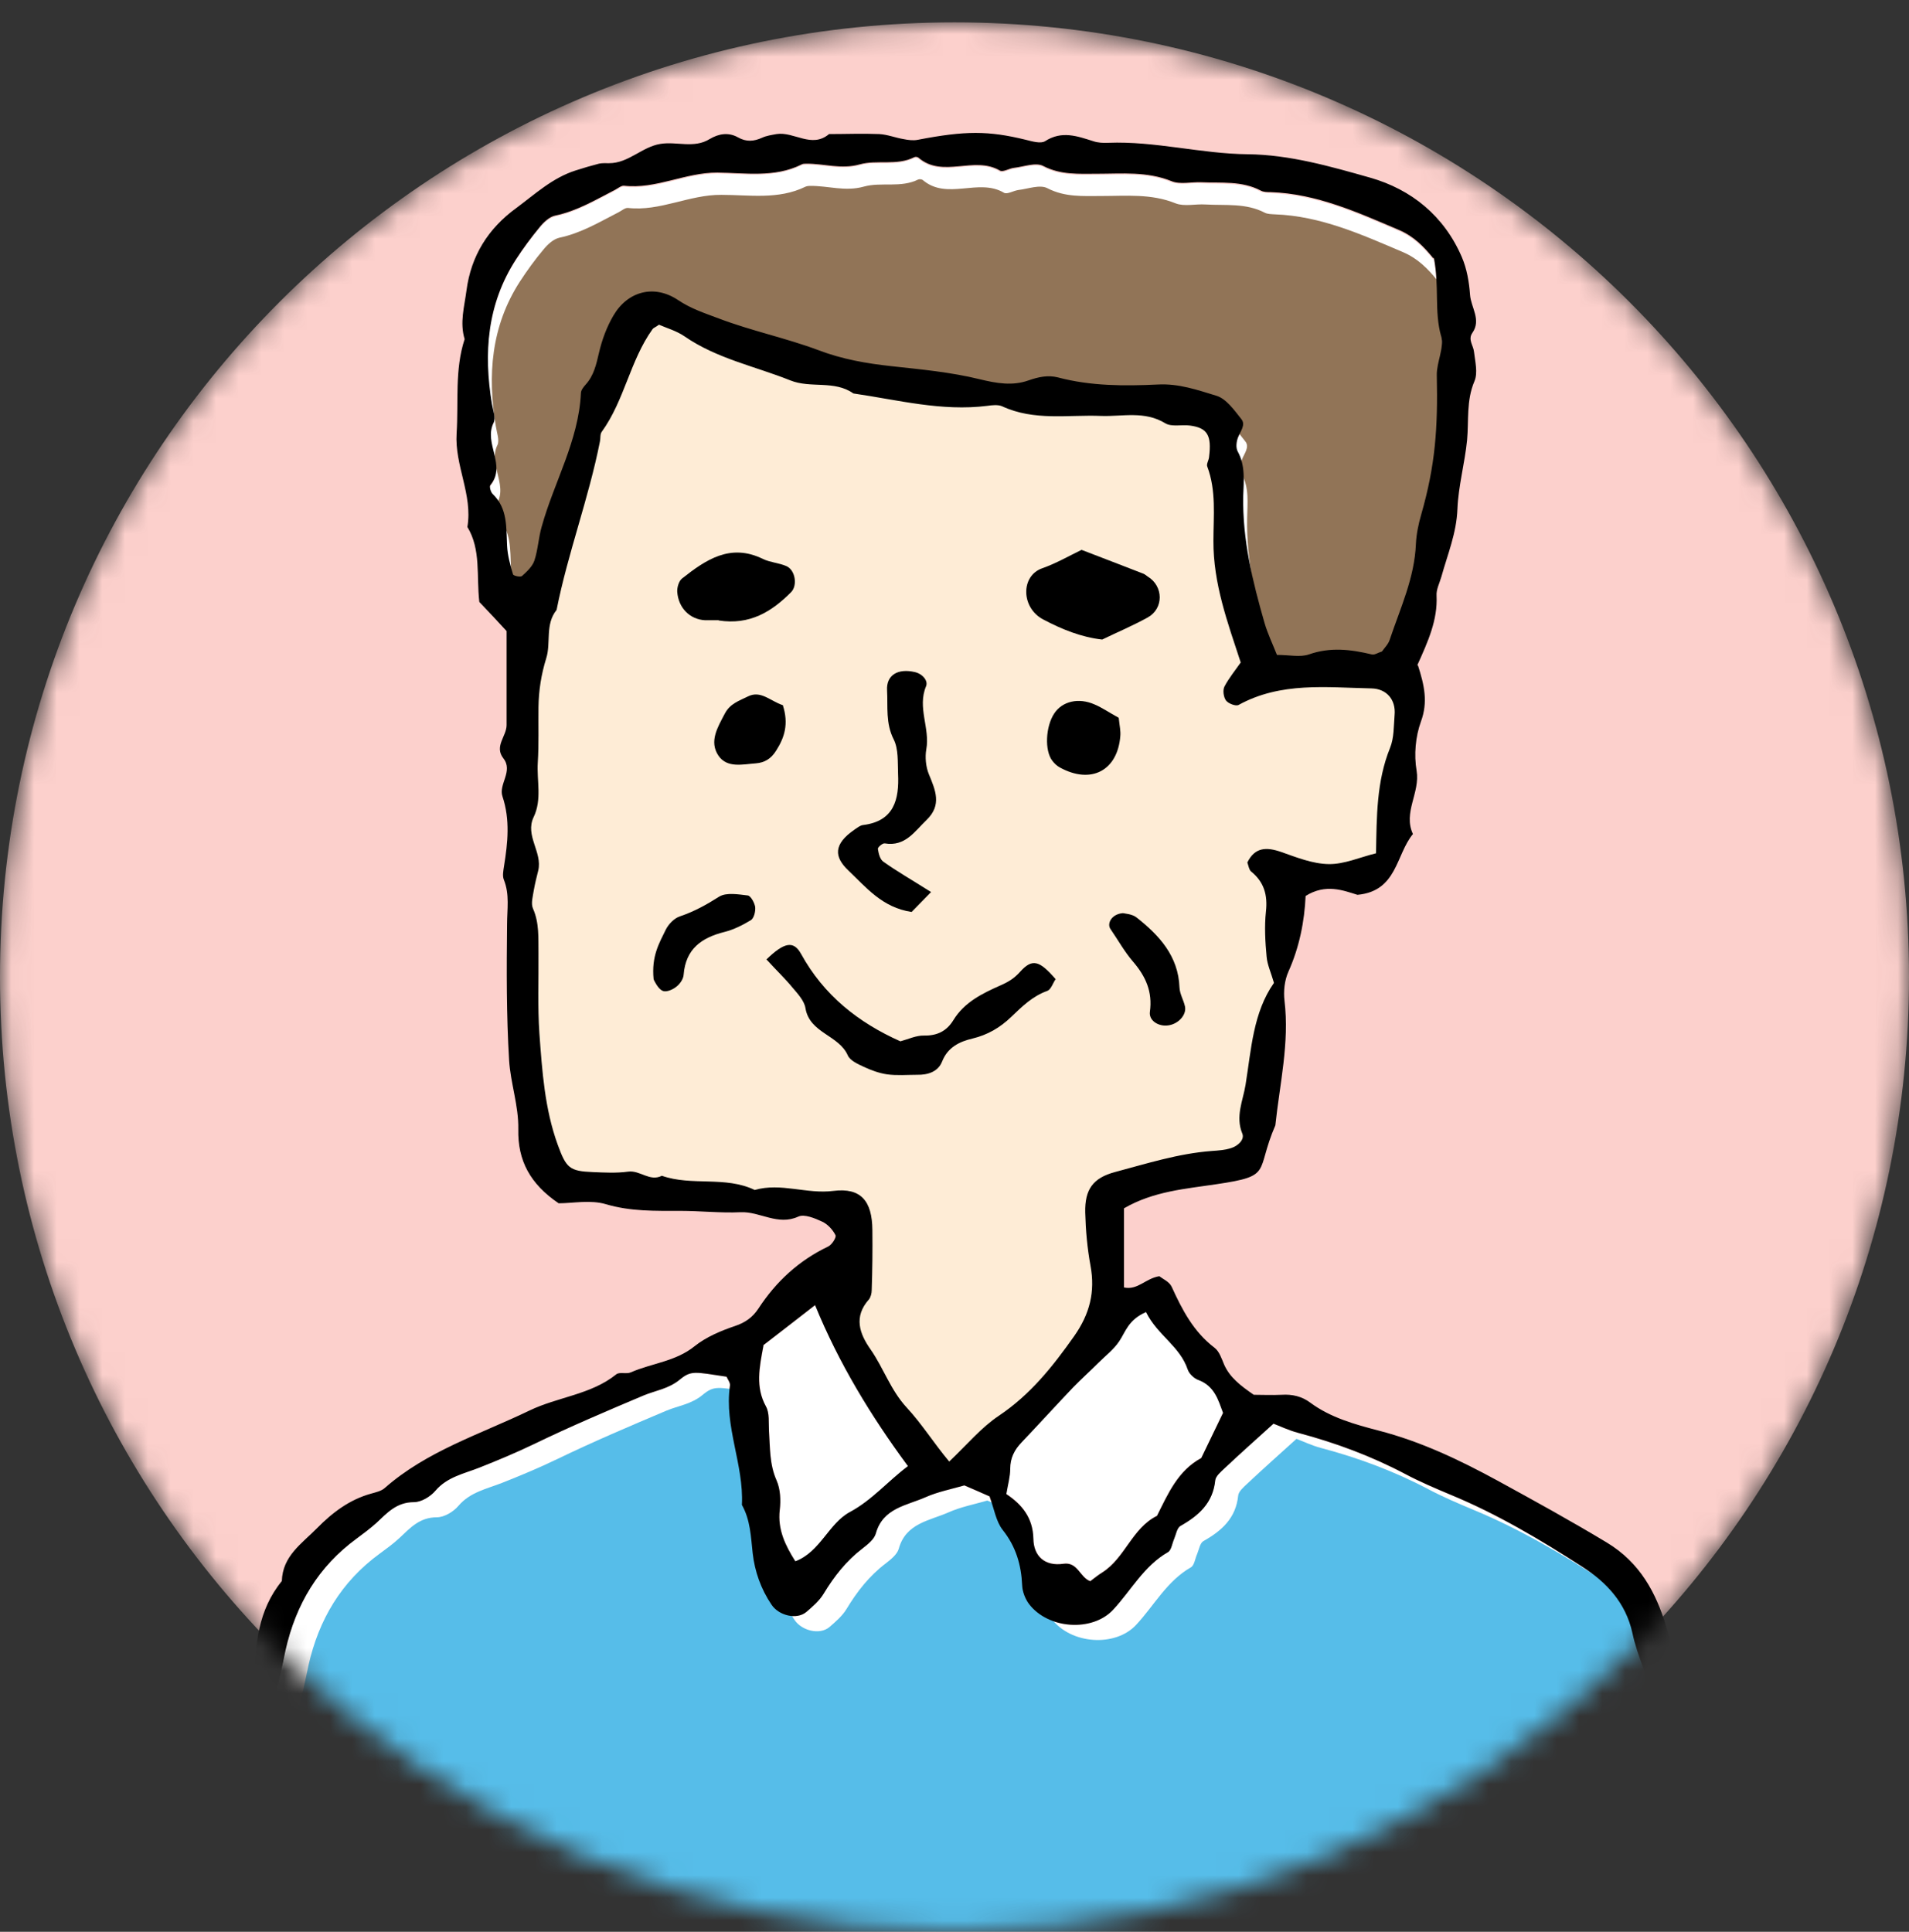 <svg width="84" height="85" viewBox="0 0 84 85" fill="none" xmlns="http://www.w3.org/2000/svg">
<rect x="0" y="0" width="84" height="85" fill="#333333" stroke="none"/>
<mask id="mask0_104_24171" style="mask-type:luminance" maskUnits="userSpaceOnUse" x="0" y="0" width="84" height="85">
<path d="M42 84.984C65.196 84.984 84 66.18 84 42.984C84 19.788 65.196 0.984 42 0.984C18.804 0.984 0 19.788 0 42.984C0 66.18 18.804 84.984 42 84.984Z" fill="white"/>
</mask>
<g mask="url(#mask0_104_24171)">
<path d="M42 84.984C65.196 84.984 84 66.18 84 42.984C84 19.788 65.196 0.984 42 0.984C18.804 0.984 0 19.788 0 42.984C0 66.18 18.804 84.984 42 84.984Z" fill="#FCD0CC"/>
<path d="M46.925 17.635C41.273 17.635 32.797 14.944 29.265 13.599L27.751 14.608L23.21 26.213V29.745V42.359C23.21 43.368 23.21 49.423 23.715 50.937C24.118 52.147 25.228 52.45 25.733 52.45L37.842 53.459V55.477L35.824 56.991L41.879 65.569L48.943 58L48.438 52.45L54.998 50.937L56.511 41.35L57.016 38.827L60.548 38.322L61.557 36.304L62.062 32.772L61.557 29.745C59.539 29.745 55.502 29.543 55.502 28.736C55.502 27.727 54.493 26.717 53.988 21.672C53.484 16.626 53.988 17.635 46.925 17.635Z" fill="#FEECD6"/>
<path d="M33.715 42.225C34.522 41.438 34.926 41.388 35.249 41.973C36.248 43.789 37.761 44.99 39.618 45.818C39.961 45.727 40.315 45.555 40.658 45.565C41.243 45.575 41.657 45.364 41.949 44.889C42.434 44.092 43.231 43.709 44.028 43.355C44.371 43.204 44.623 43.053 44.886 42.76C45.421 42.165 45.734 42.255 46.45 43.083C46.329 43.255 46.248 43.537 46.087 43.598C45.431 43.83 44.977 44.284 44.492 44.748C44.008 45.212 43.463 45.535 42.787 45.697C42.232 45.828 41.707 46.07 41.455 46.706C41.283 47.15 40.839 47.301 40.355 47.291C39.911 47.291 39.467 47.331 39.033 47.271C38.68 47.22 38.327 47.089 38.004 46.938C37.741 46.817 37.408 46.665 37.307 46.443C36.914 45.535 35.622 45.465 35.441 44.355C35.39 44.032 35.097 43.719 34.865 43.446C34.542 43.053 34.169 42.7 33.735 42.225H33.715Z" fill="black"/>
<path d="M40.971 39.248C40.547 39.682 40.304 39.934 40.113 40.126C38.821 39.934 38.115 39.046 37.328 38.3C36.702 37.704 36.662 37.149 37.6 36.503C37.721 36.423 37.852 36.312 37.983 36.301C39.346 36.13 39.568 35.171 39.517 34.051C39.497 33.536 39.538 32.961 39.326 32.537C38.962 31.821 39.073 31.094 39.033 30.378C38.993 29.702 39.507 29.399 40.254 29.571C40.597 29.651 40.849 29.954 40.748 30.196C40.355 31.135 40.93 32.043 40.759 32.971C40.698 33.315 40.739 33.738 40.87 34.061C41.162 34.768 41.455 35.423 40.769 36.08C40.244 36.584 39.83 37.26 38.932 37.109C38.841 37.089 38.619 37.28 38.629 37.351C38.66 37.553 38.72 37.815 38.872 37.916C39.467 38.34 40.103 38.703 40.981 39.258L40.971 39.248Z" fill="black"/>
<path d="M47.591 24.194C48.559 24.568 49.437 24.901 50.315 25.244C50.386 25.274 50.436 25.325 50.497 25.365C51.203 25.789 51.213 26.778 50.497 27.171C49.861 27.524 49.185 27.807 48.499 28.14C47.591 28.039 46.733 27.696 45.895 27.252C44.926 26.737 44.906 25.335 45.865 25.002C46.471 24.79 47.046 24.457 47.591 24.194Z" fill="black"/>
<path d="M31.626 27.291C31.475 27.291 31.253 27.291 31.031 27.291C30.365 27.26 29.85 26.756 29.8 26.039C29.79 25.848 29.87 25.565 30.012 25.454C31.061 24.626 32.141 23.89 33.574 24.596C33.887 24.747 34.28 24.768 34.603 24.909C34.997 25.081 35.098 25.757 34.815 26.049C33.957 26.917 32.989 27.512 31.626 27.301V27.291Z" fill="black"/>
<path d="M49.226 31.582C49.266 31.955 49.317 32.167 49.296 32.389C49.175 33.913 48.005 34.519 46.642 33.772C46.511 33.701 46.4 33.6 46.309 33.479C45.956 33.035 46.007 31.965 46.39 31.39C46.743 30.855 47.46 30.684 48.166 30.997C48.499 31.138 48.802 31.35 49.226 31.582Z" fill="black"/>
<path d="M28.76 43.084C28.659 42.065 29.012 41.49 29.295 40.905C29.416 40.663 29.668 40.4 29.92 40.319C30.546 40.108 31.091 39.805 31.646 39.452C31.959 39.26 32.483 39.351 32.907 39.401C33.038 39.421 33.2 39.724 33.23 39.906C33.25 40.097 33.18 40.39 33.049 40.481C32.685 40.703 32.282 40.905 31.878 41.006C30.869 41.258 30.173 41.752 30.082 42.883C30.072 43.074 29.92 43.296 29.759 43.417C29.608 43.539 29.355 43.65 29.194 43.609C29.032 43.569 28.891 43.347 28.8 43.175C28.73 43.064 28.76 42.893 28.78 43.084H28.76Z" fill="black"/>
<path d="M34.442 31.014C34.714 31.851 34.523 32.447 34.149 33.032C33.927 33.385 33.645 33.557 33.261 33.587C32.686 33.627 32 33.809 31.616 33.254C31.192 32.628 31.576 32.003 31.889 31.407C32.121 30.953 32.535 30.832 32.918 30.64C33.473 30.368 33.877 30.832 34.432 31.024L34.442 31.014Z" fill="black"/>
<path d="M49.417 40.179C49.478 40.199 49.811 40.209 50.013 40.37C51.012 41.158 51.849 42.066 51.9 43.448C51.91 43.731 52.081 44.003 52.142 44.286C52.222 44.669 51.819 45.093 51.345 45.123C50.941 45.154 50.547 44.891 50.598 44.518C50.719 43.64 50.416 42.964 49.861 42.318C49.478 41.874 49.195 41.359 48.862 40.875C48.701 40.643 48.903 40.219 49.407 40.179H49.417Z" fill="black"/>
<path d="M72.879 83.248C73.011 81.411 73.132 79.575 72.708 77.758C72.617 77.375 72.577 77.072 72.779 76.719C73.152 76.083 72.95 75.417 72.779 74.781C72.496 73.802 72.032 72.864 71.82 71.865C71.527 70.523 70.669 69.624 69.62 68.948C67.773 67.758 65.876 66.627 63.828 65.78C63.151 65.497 62.465 65.204 61.819 64.861C60.326 64.074 58.752 63.489 57.117 63.055C56.693 62.944 56.3 62.752 56.027 62.651C55.27 63.338 54.554 63.973 53.857 64.629C53.696 64.781 53.484 64.962 53.464 65.144C53.363 66.143 52.737 66.698 51.93 67.152C51.779 67.243 51.738 67.525 51.657 67.717C51.567 67.919 51.536 68.212 51.385 68.302C50.325 68.908 49.77 69.978 48.973 70.835C48.055 71.824 46.097 71.693 45.26 70.573C45.098 70.351 44.977 70.038 44.967 69.766C44.927 68.858 44.694 68.06 44.109 67.324C43.817 66.95 43.736 66.405 43.534 65.85C43.201 65.699 42.797 65.527 42.424 65.366C41.829 65.537 41.253 65.648 40.729 65.881C39.891 66.254 38.842 66.355 38.529 67.485C38.458 67.737 38.175 67.959 37.943 68.141C37.227 68.686 36.692 69.372 36.228 70.139C36.046 70.442 35.743 70.704 35.471 70.936C35.047 71.29 34.26 71.098 33.937 70.613C33.473 69.927 33.2 69.15 33.11 68.353C33.029 67.616 33.009 66.89 32.635 66.224C32.726 64.448 31.848 62.773 32.111 60.976C32.131 60.855 32.02 60.714 31.959 60.583C30.547 60.371 30.405 60.3 29.901 60.714C29.406 61.128 28.841 61.188 28.306 61.41C26.682 62.096 25.067 62.783 23.483 63.55C22.685 63.933 21.888 64.266 21.071 64.589C20.405 64.851 19.668 64.993 19.153 65.598C18.931 65.86 18.528 66.103 18.205 66.103C17.438 66.103 17.024 66.577 16.55 67.021C16.277 67.263 15.985 67.485 15.682 67.707C13.997 68.938 13.008 70.603 12.554 72.622C12.412 73.267 12.301 73.923 12.089 74.539C11.918 75.023 11.948 75.437 12.039 75.942C12.19 76.789 12.291 77.698 11.746 78.515C11.605 78.727 11.666 79.08 11.656 79.373C11.635 80.917 11.656 82.471 11.615 84.015C11.595 84.802 11.484 85.589 11.373 86.376C15.521 86.487 19.678 86.568 23.836 86.628C35.219 86.79 46.612 86.78 57.995 86.588C62.849 86.507 67.693 86.386 72.546 86.235C72.567 85.871 72.567 85.518 72.567 85.155C72.567 84.499 72.436 83.823 72.859 83.218L72.879 83.248Z" fill="white"/>
<path d="M73.899 83.906C74.03 82.069 74.151 80.233 73.728 78.416C73.637 78.033 73.596 77.73 73.798 77.377C74.171 76.741 73.97 76.075 73.798 75.439C73.516 74.46 73.051 73.522 72.84 72.523C72.547 71.181 71.689 70.283 70.64 69.607C68.793 68.416 66.896 67.286 64.847 66.438C64.171 66.155 63.485 65.863 62.839 65.52C61.346 64.733 59.771 64.147 58.136 63.713C57.713 63.602 57.319 63.41 57.047 63.31C56.29 63.996 55.573 64.632 54.877 65.287C54.715 65.439 54.504 65.621 54.483 65.802C54.383 66.801 53.757 67.356 52.95 67.81C52.798 67.901 52.758 68.184 52.677 68.375C52.586 68.577 52.556 68.87 52.405 68.961C51.345 69.566 50.79 70.636 49.993 71.494C49.075 72.483 47.117 72.351 46.279 71.231C46.118 71.009 45.997 70.696 45.986 70.424C45.946 69.516 45.714 68.719 45.129 67.982C44.836 67.609 44.755 67.064 44.554 66.508C44.221 66.357 43.817 66.186 43.444 66.024C42.848 66.196 42.273 66.307 41.748 66.539C40.911 66.912 39.861 67.013 39.548 68.143C39.478 68.396 39.195 68.618 38.963 68.799C38.246 69.344 37.712 70.03 37.248 70.797C37.066 71.1 36.763 71.362 36.491 71.595C36.067 71.948 35.28 71.756 34.957 71.272C34.492 70.585 34.22 69.808 34.129 69.011C34.048 68.275 34.028 67.548 33.655 66.882C33.746 65.106 32.868 63.431 33.13 61.634C33.15 61.513 33.039 61.372 32.979 61.241C31.566 61.029 31.425 60.958 30.92 61.372C30.426 61.786 29.861 61.846 29.326 62.068C27.701 62.755 26.087 63.441 24.502 64.208C23.705 64.591 22.908 64.924 22.09 65.247C21.424 65.51 20.688 65.651 20.173 66.256C19.951 66.519 19.547 66.761 19.224 66.761C18.457 66.761 18.044 67.235 17.569 67.679C17.297 67.931 17.004 68.143 16.702 68.365C15.016 69.597 14.027 71.261 13.573 73.28C13.432 73.926 13.321 74.582 13.109 75.197C12.938 75.681 12.968 76.095 13.059 76.6C13.21 77.448 13.311 78.356 12.766 79.173C12.625 79.385 12.685 79.738 12.675 80.031C12.655 81.575 12.675 83.129 12.635 84.673C12.615 85.46 12.504 86.247 12.393 87.034C16.55 87.145 20.698 87.226 24.855 87.287C36.238 87.448 47.631 87.438 59.014 87.246C63.868 87.165 68.712 87.044 73.566 86.893C73.586 86.53 73.586 86.177 73.586 85.813C73.586 85.157 73.455 84.481 73.879 83.876L73.899 83.906Z" fill="#56BDE9"/>
<path d="M63.081 11.377C63.333 12.648 63.091 13.758 63.404 14.848C63.545 15.352 63.202 15.978 63.212 16.553C63.263 18.895 63.162 20.519 62.526 22.689C62.405 23.102 62.314 23.547 62.294 23.98C62.233 25.474 61.608 26.806 61.144 28.189C61.073 28.39 60.901 28.552 60.8 28.713C60.629 28.764 60.477 28.875 60.356 28.845C59.428 28.612 58.53 28.501 57.581 28.845C57.198 28.986 56.724 28.865 56.179 28.865C55.997 28.401 55.775 27.936 55.634 27.462C55.109 25.636 54.655 23.789 54.695 21.861C54.705 21.215 54.796 20.539 54.453 19.914C54.362 19.752 54.392 19.48 54.463 19.298C54.564 19.026 54.816 18.743 54.614 18.491C54.302 18.097 53.948 17.593 53.514 17.462C52.687 17.219 51.849 16.927 50.931 16.967C49.468 17.038 47.984 17.048 46.541 16.654C46.097 16.533 45.684 16.634 45.25 16.785C44.533 17.028 43.847 16.917 43.1 16.735C41.829 16.422 40.507 16.301 39.205 16.16C38.105 16.039 37.056 15.857 35.996 15.453C34.573 14.908 33.059 14.606 31.616 14.061C31.001 13.829 30.405 13.637 29.83 13.253C28.781 12.547 27.62 12.86 26.985 13.93C26.692 14.424 26.49 14.999 26.349 15.564C26.228 16.069 26.137 16.563 25.763 16.967C25.663 17.068 25.562 17.219 25.552 17.351C25.451 19.45 24.371 21.256 23.826 23.224C23.685 23.718 23.664 24.243 23.503 24.717C23.422 24.98 23.17 25.201 22.958 25.393C22.898 25.454 22.585 25.393 22.564 25.323C22.443 24.909 22.322 24.475 22.302 24.051C22.262 23.244 22.332 22.426 21.676 21.791C21.586 21.71 21.515 21.458 21.565 21.397C22.292 20.519 21.263 19.55 21.707 18.652C21.808 18.44 21.676 18.097 21.636 17.825C21.263 15.585 21.424 13.425 22.696 11.457C23.019 10.963 23.362 10.488 23.735 10.044C23.917 9.822 24.169 9.59 24.431 9.53C25.39 9.328 26.207 8.833 27.055 8.4C27.186 8.329 27.328 8.208 27.449 8.218C28.861 8.379 30.143 7.633 31.556 7.643C32.777 7.643 34.069 7.865 35.249 7.289C35.31 7.259 35.391 7.249 35.461 7.249C36.248 7.239 36.995 7.511 37.822 7.279C38.579 7.067 39.447 7.35 40.214 6.967C40.265 6.946 40.365 6.956 40.406 6.987C41.486 7.905 42.868 6.886 43.988 7.552C44.12 7.633 44.402 7.461 44.614 7.431C45.048 7.38 45.562 7.178 45.896 7.35C46.673 7.754 47.47 7.693 48.267 7.693C49.367 7.693 50.467 7.582 51.537 8.016C51.92 8.167 52.414 8.036 52.859 8.067C53.736 8.117 54.635 7.996 55.462 8.43C55.583 8.49 55.745 8.49 55.896 8.5C57.924 8.571 59.721 9.388 61.547 10.165C62.203 10.448 62.637 10.892 63.071 11.427L63.081 11.377Z" fill="white"/>
<path d="M63.263 12.307C63.515 13.579 63.273 14.689 63.586 15.778C63.727 16.283 63.384 16.909 63.394 17.484C63.444 19.825 63.343 21.45 62.708 23.619C62.587 24.033 62.496 24.477 62.476 24.911C62.415 26.405 61.789 27.737 61.325 29.119C61.255 29.321 61.083 29.483 60.982 29.644C60.81 29.694 60.659 29.805 60.538 29.775C59.61 29.543 58.712 29.432 57.763 29.775C57.38 29.916 56.905 29.795 56.36 29.795C56.179 29.331 55.957 28.867 55.815 28.393C55.291 26.566 54.836 24.719 54.877 22.792C54.887 22.146 54.978 21.47 54.635 20.844C54.544 20.683 54.574 20.41 54.645 20.229C54.746 19.956 54.998 19.674 54.796 19.422C54.483 19.028 54.13 18.523 53.696 18.392C52.869 18.15 52.031 17.857 51.113 17.898C49.65 17.968 48.166 17.978 46.723 17.585C46.279 17.464 45.865 17.565 45.431 17.716C44.715 17.958 44.029 17.847 43.282 17.666C42.01 17.353 40.688 17.232 39.387 17.09C38.287 16.969 37.237 16.788 36.178 16.384C34.755 15.839 33.241 15.536 31.798 14.991C31.182 14.759 30.587 14.568 30.012 14.184C28.962 13.478 27.802 13.79 27.166 14.86C26.873 15.355 26.672 15.93 26.53 16.495C26.409 17 26.318 17.494 25.945 17.898C25.844 17.999 25.743 18.15 25.733 18.281C25.632 20.38 24.552 22.186 24.008 24.154C23.866 24.649 23.846 25.174 23.685 25.648C23.604 25.91 23.352 26.132 23.14 26.324C23.079 26.384 22.766 26.324 22.746 26.253C22.625 25.84 22.504 25.406 22.484 24.982C22.443 24.174 22.514 23.357 21.858 22.721C21.767 22.641 21.697 22.388 21.747 22.328C22.474 21.45 21.444 20.481 21.888 19.583C21.989 19.371 21.858 19.028 21.818 18.756C21.444 16.515 21.606 14.356 22.877 12.388C23.2 11.893 23.543 11.419 23.917 10.975C24.098 10.753 24.351 10.521 24.613 10.46C25.572 10.259 26.389 9.764 27.237 9.33C27.368 9.26 27.509 9.138 27.63 9.149C29.043 9.31 30.325 8.563 31.738 8.573C32.959 8.573 34.25 8.795 35.431 8.22C35.491 8.19 35.572 8.18 35.653 8.18C36.44 8.17 37.187 8.442 38.014 8.21C38.771 7.998 39.639 8.281 40.406 7.897C40.456 7.877 40.557 7.887 40.598 7.917C41.677 8.836 43.06 7.816 44.18 8.483C44.311 8.563 44.594 8.392 44.806 8.361C45.24 8.311 45.754 8.109 46.087 8.281C46.864 8.684 47.661 8.624 48.459 8.624C49.559 8.624 50.659 8.513 51.728 8.947C52.112 9.098 52.606 8.967 53.05 8.997C53.928 9.048 54.826 8.927 55.654 9.36C55.775 9.421 55.936 9.421 56.088 9.431C58.116 9.502 59.912 10.319 61.739 11.096C62.395 11.379 62.829 11.823 63.263 12.358V12.307Z" fill="#917457"/>
<path d="M50.436 57.729C50.93 58.718 51.919 59.213 52.263 60.242C52.323 60.423 52.535 60.636 52.717 60.696C53.443 60.958 53.605 61.594 53.817 62.149C53.483 62.835 53.171 63.491 52.858 64.137C51.829 64.692 51.395 65.711 50.91 66.68C49.81 67.225 49.498 68.537 48.498 69.173C48.317 69.294 48.145 69.435 47.974 69.556C47.51 69.395 47.429 68.698 46.793 68.789C45.965 68.91 45.491 68.446 45.471 67.689C45.451 66.771 44.987 66.186 44.28 65.722C44.351 65.298 44.442 64.954 44.452 64.611C44.452 64.137 44.644 63.774 44.956 63.441C45.713 62.644 46.46 61.826 47.217 61.029C47.57 60.656 47.953 60.312 48.327 59.949C48.64 59.636 49.003 59.364 49.245 59.001C49.528 58.587 49.649 58.052 50.436 57.709V57.729Z" fill="white"/>
<path d="M33.594 59.203C34.391 58.577 35.088 58.042 35.875 57.437C36.914 60 38.337 62.321 39.962 64.521C39.074 65.197 38.398 66.014 37.409 66.539C36.46 67.043 36.097 68.295 35.007 68.709C34.573 68.022 34.22 67.316 34.321 66.448C34.371 66.024 34.341 65.53 34.179 65.146C33.867 64.44 33.897 63.703 33.846 62.977C33.826 62.613 33.877 62.2 33.715 61.897C33.251 61.039 33.423 60.181 33.604 59.213L33.594 59.203Z" fill="white"/>
<path d="M62.394 29.281C62.677 30.159 62.838 30.895 62.526 31.743C62.283 32.409 62.213 33.216 62.334 33.913C62.495 34.881 61.728 35.749 62.172 36.698C61.416 37.606 61.486 39.211 59.73 39.372C59.105 39.18 58.338 38.867 57.45 39.422C57.399 40.542 57.177 41.673 56.693 42.752C56.521 43.136 56.471 43.62 56.521 44.034C56.743 45.891 56.309 47.697 56.118 49.514C55.219 51.593 56.047 51.734 53.514 52.107C52.182 52.309 50.759 52.41 49.457 53.167V56.648C50.063 56.779 50.396 56.255 51.011 56.154C51.153 56.265 51.455 56.396 51.556 56.618C52.02 57.637 52.525 58.606 53.443 59.302C53.655 59.464 53.756 59.787 53.867 60.049C54.12 60.614 54.584 60.967 55.169 61.371C55.512 61.371 55.956 61.391 56.4 61.371C56.864 61.341 57.288 61.442 57.651 61.714C58.55 62.38 59.619 62.673 60.659 62.945C62.536 63.43 64.241 64.247 65.926 65.165C67.531 66.043 69.125 66.921 70.7 67.87C72.173 68.758 72.869 70.09 73.313 71.553C73.646 72.653 73.999 73.803 73.838 75.014C73.757 75.66 73.767 76.316 74.13 76.942C74.383 77.376 74.272 78.627 74.13 79.323C73.838 80.766 73.676 82.21 74.13 83.663C74.151 83.733 74.181 83.804 74.211 83.865C74.474 84.52 73.747 85.065 74.05 85.782C74.262 86.286 74.373 87.023 74.151 87.487C73.848 88.133 74.03 88.799 73.808 89.415C73.727 89.647 73.232 89.768 73.061 89.556C72.879 89.344 72.587 88.991 72.657 88.84C72.96 88.163 72.435 87.578 72.516 86.942C72.587 86.357 72.587 85.762 72.597 85.176C72.597 84.52 72.466 83.844 72.889 83.239C73.02 81.402 73.142 79.566 72.718 77.749C72.627 77.366 72.587 77.063 72.788 76.71C73.162 76.074 72.96 75.408 72.788 74.772C72.506 73.793 72.042 72.855 71.83 71.856C71.537 70.514 70.679 69.616 69.63 68.939C67.783 67.749 65.886 66.618 63.837 65.771C63.161 65.488 62.475 65.196 61.829 64.853C60.336 64.065 58.761 63.48 57.127 63.046C56.703 62.935 56.309 62.743 56.037 62.642C55.28 63.329 54.563 63.964 53.867 64.62C53.706 64.772 53.494 64.953 53.474 65.135C53.373 66.134 52.747 66.689 51.94 67.143C51.788 67.234 51.748 67.517 51.667 67.708C51.577 67.91 51.546 68.203 51.395 68.294C50.335 68.899 49.78 69.969 48.983 70.826C48.065 71.816 46.107 71.684 45.269 70.564C45.108 70.342 44.987 70.029 44.977 69.757C44.936 68.849 44.704 68.051 44.119 67.315C43.826 66.941 43.746 66.396 43.544 65.841C43.211 65.69 42.807 65.519 42.434 65.357C41.838 65.529 41.263 65.64 40.738 65.872C39.901 66.245 38.851 66.346 38.538 67.476C38.468 67.728 38.185 67.951 37.953 68.132C37.237 68.677 36.702 69.363 36.238 70.13C36.056 70.433 35.753 70.695 35.481 70.927C35.057 71.281 34.27 71.089 33.947 70.605C33.483 69.918 33.21 69.141 33.12 68.344C33.039 67.607 33.019 66.881 32.645 66.215C32.736 64.439 31.858 62.764 32.12 60.967C32.141 60.846 32.03 60.705 31.969 60.574C30.556 60.362 30.415 60.291 29.91 60.705C29.416 61.109 28.851 61.179 28.316 61.401C26.691 62.087 25.077 62.774 23.492 63.541C22.695 63.924 21.898 64.257 21.081 64.58C20.415 64.842 19.678 64.984 19.163 65.589C18.941 65.852 18.538 66.094 18.215 66.094C17.448 66.094 17.034 66.568 16.56 67.012C16.287 67.254 15.995 67.476 15.692 67.698C14.007 68.929 13.018 70.594 12.563 72.613C12.422 73.258 12.311 73.915 12.099 74.53C11.928 75.014 11.958 75.428 12.049 75.933C12.2 76.78 12.301 77.689 11.756 78.506C11.615 78.718 11.675 79.071 11.665 79.364C11.645 80.908 11.665 82.462 11.625 84.006C11.585 85.62 11.171 87.195 11.151 88.809C11.151 89.112 10.797 89.284 10.485 89.243C10.293 89.213 9.99 89.092 9.95 88.951C9.809 88.466 9.698 87.962 9.708 87.467C9.718 86.519 9.809 85.56 9.899 84.611C9.98 83.663 9.869 82.724 10.222 81.776C10.575 80.837 10.081 79.717 10.666 78.768C10.707 78.698 10.545 78.516 10.495 78.375C10.212 77.557 10.313 76.77 10.737 76.034C11.12 75.378 11.191 74.681 11.201 73.935C11.221 72.381 11.353 70.847 12.402 69.565C12.432 68.465 13.28 67.92 13.946 67.244C14.632 66.548 15.379 65.983 16.328 65.72C16.54 65.66 16.772 65.609 16.923 65.478C18.78 63.843 21.111 63.117 23.291 62.067C24.542 61.462 25.995 61.371 27.115 60.473C27.256 60.352 27.569 60.473 27.761 60.382C28.689 59.978 29.729 59.908 30.566 59.232C31.071 58.828 31.717 58.556 32.343 58.344C32.797 58.192 33.12 57.96 33.372 57.577C34.149 56.386 35.158 55.458 36.45 54.842C36.611 54.761 36.813 54.438 36.763 54.347C36.641 54.105 36.419 53.863 36.177 53.752C35.854 53.601 35.39 53.409 35.128 53.53C34.219 53.944 33.432 53.298 32.585 53.338C31.707 53.379 30.819 53.278 29.931 53.278C28.831 53.278 27.751 53.308 26.661 52.985C25.985 52.783 25.198 52.945 24.582 52.945C23.331 52.097 22.776 51.068 22.806 49.685C22.826 48.656 22.463 47.657 22.402 46.648C22.281 44.66 22.291 42.662 22.312 40.674C22.312 40.008 22.433 39.362 22.17 38.706C22.1 38.534 22.15 38.302 22.18 38.1C22.342 37.081 22.453 36.072 22.11 35.043C21.928 34.508 22.594 33.933 22.15 33.368C21.736 32.833 22.291 32.399 22.291 31.904C22.291 30.572 22.291 29.25 22.291 27.767C21.959 27.404 21.515 26.929 21.091 26.485C20.959 25.325 21.171 24.184 20.566 23.186C20.808 21.773 20.001 20.481 20.092 19.068C20.182 17.686 20.001 16.273 20.445 14.921C20.223 14.194 20.435 13.488 20.526 12.781C20.727 11.258 21.474 10.057 22.725 9.148C23.553 8.533 24.31 7.827 25.319 7.504C25.662 7.393 26.005 7.292 26.358 7.201C26.5 7.171 26.651 7.181 26.802 7.181C27.66 7.181 28.245 6.464 29.053 6.333C29.769 6.212 30.536 6.545 31.222 6.121C31.626 5.879 32.06 5.808 32.484 6.05C32.847 6.252 33.17 6.222 33.533 6.061C33.725 5.97 33.957 5.939 34.169 5.899C34.936 5.778 35.713 6.545 36.48 5.899C37.217 5.899 37.953 5.869 38.69 5.899C39.053 5.919 39.396 6.061 39.76 6.121C39.961 6.161 40.183 6.192 40.385 6.151C42.474 5.748 43.493 5.748 45.138 6.151C45.421 6.222 45.794 6.333 45.986 6.212C46.723 5.738 47.399 5.99 48.105 6.212C48.307 6.283 48.549 6.293 48.761 6.283C50.83 6.202 52.848 6.767 54.907 6.787C56.753 6.807 58.539 7.322 60.285 7.816C62.102 8.331 63.545 9.502 64.322 11.308C64.544 11.823 64.645 12.408 64.685 12.973C64.725 13.528 65.19 14.073 64.786 14.648C64.584 14.941 64.826 15.193 64.857 15.466C64.907 15.9 65.038 16.404 64.877 16.777C64.513 17.635 64.635 18.503 64.554 19.371C64.453 20.38 64.17 21.389 64.13 22.398C64.09 23.458 63.696 24.396 63.424 25.375C63.343 25.658 63.192 25.94 63.212 26.213C63.262 27.283 62.838 28.221 62.364 29.27L62.394 29.281ZM28.972 14.305C28.831 14.406 28.75 14.426 28.71 14.487C27.721 15.869 27.479 17.615 26.479 18.998C26.399 19.099 26.429 19.28 26.399 19.421C25.904 21.934 24.986 24.336 24.491 26.838C23.977 27.474 24.249 28.282 24.037 28.958C23.815 29.674 23.704 30.381 23.694 31.117C23.684 31.925 23.714 32.742 23.664 33.549C23.613 34.346 23.856 35.174 23.482 35.951C23.089 36.768 23.876 37.495 23.684 38.302C23.613 38.585 23.543 38.867 23.492 39.15C23.452 39.422 23.351 39.745 23.452 39.977C23.735 40.613 23.684 41.279 23.694 41.935C23.704 43.116 23.654 44.297 23.735 45.477C23.856 47.132 23.967 48.787 24.542 50.371C24.915 51.391 25.056 51.532 26.086 51.572C26.601 51.593 27.125 51.623 27.64 51.552C28.165 51.481 28.588 52.006 29.123 51.734C30.445 52.198 31.909 51.734 33.21 52.359C34.361 52.026 35.501 52.551 36.672 52.4C37.883 52.248 38.377 52.844 38.387 54.125C38.397 55.003 38.387 55.891 38.357 56.769C38.357 56.901 38.316 57.072 38.236 57.173C37.55 57.94 37.822 58.687 38.306 59.373C38.882 60.2 39.184 61.159 39.891 61.926C40.557 62.642 41.092 63.5 41.768 64.308C42.545 63.571 43.17 62.814 43.958 62.289C45.34 61.361 46.319 60.13 47.267 58.788C47.954 57.809 48.196 56.84 47.984 55.69C47.843 54.923 47.772 54.136 47.752 53.348C47.732 52.339 48.085 51.835 49.054 51.572C50.456 51.199 51.849 50.755 53.312 50.644C53.605 50.624 53.908 50.604 54.18 50.513C54.473 50.422 54.775 50.139 54.664 49.877C54.352 49.12 54.695 48.424 54.806 47.738C55.058 46.173 55.139 44.549 56.057 43.247C55.926 42.793 55.764 42.45 55.734 42.097C55.673 41.441 55.633 40.764 55.704 40.109C55.785 39.382 55.623 38.807 55.048 38.343C54.957 38.262 54.937 38.09 54.886 37.949C55.219 37.273 55.724 37.263 56.37 37.485C57.056 37.727 57.762 38.01 58.469 38.02C59.155 38.03 59.841 37.717 60.548 37.545C60.578 35.921 60.568 34.387 61.163 32.913C61.345 32.469 61.325 31.955 61.365 31.46C61.426 30.794 61.022 30.3 60.336 30.29C58.358 30.249 56.36 29.997 54.503 31.016C54.382 31.087 54.049 30.956 53.948 30.825C53.837 30.673 53.797 30.37 53.877 30.209C54.079 29.826 54.362 29.483 54.594 29.149C54.019 27.394 53.383 25.678 53.393 23.801C53.393 22.701 53.524 21.591 53.12 20.521C53.08 20.41 53.191 20.249 53.201 20.108C53.322 19.159 53.13 18.826 52.364 18.725C52 18.675 51.556 18.796 51.274 18.624C50.365 18.069 49.407 18.332 48.458 18.301C46.995 18.241 45.512 18.533 44.099 17.878C43.917 17.797 43.655 17.827 43.443 17.857C41.435 18.11 39.507 17.595 37.55 17.312C36.712 16.717 35.673 17.1 34.775 16.737C33.21 16.111 31.535 15.778 30.122 14.8C29.769 14.557 29.335 14.436 28.992 14.285L28.972 14.305ZM63.081 11.379C62.647 10.844 62.213 10.4 61.557 10.117C59.73 9.34 57.934 8.523 55.906 8.452C55.764 8.452 55.593 8.452 55.472 8.382C54.644 7.948 53.746 8.059 52.868 8.018C52.424 7.998 51.93 8.129 51.546 7.968C50.466 7.534 49.377 7.645 48.277 7.645C47.479 7.645 46.682 7.705 45.905 7.302C45.582 7.13 45.057 7.332 44.624 7.383C44.412 7.403 44.139 7.584 43.998 7.504C42.868 6.838 41.485 7.857 40.416 6.938C40.375 6.898 40.274 6.888 40.224 6.918C39.457 7.302 38.589 7.019 37.832 7.231C37.005 7.463 36.258 7.191 35.471 7.201C35.4 7.201 35.319 7.201 35.259 7.241C34.078 7.827 32.786 7.605 31.565 7.594C30.153 7.584 28.871 8.331 27.458 8.17C27.337 8.16 27.196 8.281 27.065 8.351C26.217 8.785 25.4 9.28 24.441 9.482C24.179 9.532 23.926 9.774 23.745 9.996C23.371 10.45 23.018 10.925 22.705 11.409C21.434 13.377 21.272 15.526 21.646 17.777C21.696 18.059 21.827 18.392 21.716 18.604C21.272 19.512 22.302 20.471 21.575 21.349C21.525 21.409 21.595 21.662 21.686 21.742C22.342 22.378 22.271 23.196 22.312 24.003C22.332 24.437 22.453 24.861 22.574 25.274C22.594 25.335 22.897 25.406 22.968 25.345C23.18 25.153 23.422 24.931 23.513 24.669C23.674 24.184 23.694 23.66 23.835 23.175C24.38 21.208 25.46 19.401 25.561 17.302C25.561 17.171 25.672 17.03 25.773 16.919C26.136 16.515 26.237 16.031 26.358 15.516C26.489 14.951 26.701 14.376 26.994 13.881C27.62 12.812 28.79 12.499 29.84 13.205C30.415 13.589 31.01 13.78 31.626 14.012C33.059 14.557 34.573 14.87 36.006 15.405C37.065 15.809 38.115 15.99 39.215 16.111C40.516 16.253 41.838 16.374 43.11 16.687C43.857 16.868 44.553 16.989 45.259 16.737C45.693 16.586 46.107 16.495 46.551 16.606C47.994 16.989 49.477 16.989 50.941 16.919C51.869 16.868 52.697 17.161 53.524 17.413C53.958 17.544 54.311 18.049 54.624 18.443C54.826 18.695 54.574 18.988 54.473 19.25C54.402 19.431 54.372 19.704 54.463 19.866C54.806 20.491 54.725 21.167 54.705 21.813C54.664 23.741 55.118 25.587 55.643 27.414C55.785 27.898 56.007 28.352 56.188 28.816C56.733 28.816 57.207 28.927 57.591 28.796C58.539 28.463 59.438 28.574 60.366 28.796C60.487 28.826 60.639 28.715 60.81 28.665C60.921 28.504 61.093 28.342 61.153 28.14C61.617 26.758 62.243 25.426 62.303 23.932C62.324 23.498 62.414 23.064 62.536 22.641C63.161 20.461 63.272 18.836 63.222 16.505C63.212 15.94 63.555 15.304 63.414 14.8C63.101 13.7 63.343 12.6 63.091 11.328L63.081 11.379ZM50.436 57.728C49.639 58.071 49.528 58.606 49.245 59.02C49.003 59.383 48.64 59.656 48.327 59.968C47.964 60.332 47.58 60.675 47.217 61.048C46.46 61.845 45.713 62.663 44.957 63.46C44.634 63.793 44.452 64.156 44.452 64.63C44.452 64.974 44.351 65.317 44.281 65.74C44.977 66.205 45.451 66.79 45.471 67.708C45.481 68.465 45.966 68.929 46.793 68.808C47.429 68.717 47.51 69.404 47.974 69.575C48.145 69.444 48.317 69.303 48.499 69.192C49.508 68.556 49.81 67.244 50.91 66.699C51.395 65.73 51.829 64.711 52.858 64.156C53.171 63.51 53.484 62.854 53.817 62.168C53.605 61.603 53.443 60.977 52.717 60.715C52.535 60.644 52.323 60.443 52.263 60.261C51.92 59.232 50.931 58.747 50.436 57.748V57.728ZM33.594 59.201C33.412 60.17 33.23 61.028 33.705 61.886C33.866 62.178 33.816 62.602 33.836 62.965C33.886 63.702 33.856 64.429 34.169 65.135C34.34 65.519 34.361 66.013 34.31 66.437C34.209 67.305 34.562 68.011 34.996 68.697C36.096 68.284 36.46 67.032 37.398 66.528C38.377 66.003 39.063 65.175 39.951 64.509C38.327 62.309 36.914 59.989 35.864 57.425C35.077 58.031 34.391 58.576 33.584 59.191L33.594 59.201Z" fill="black"/>
</g>
</svg>
